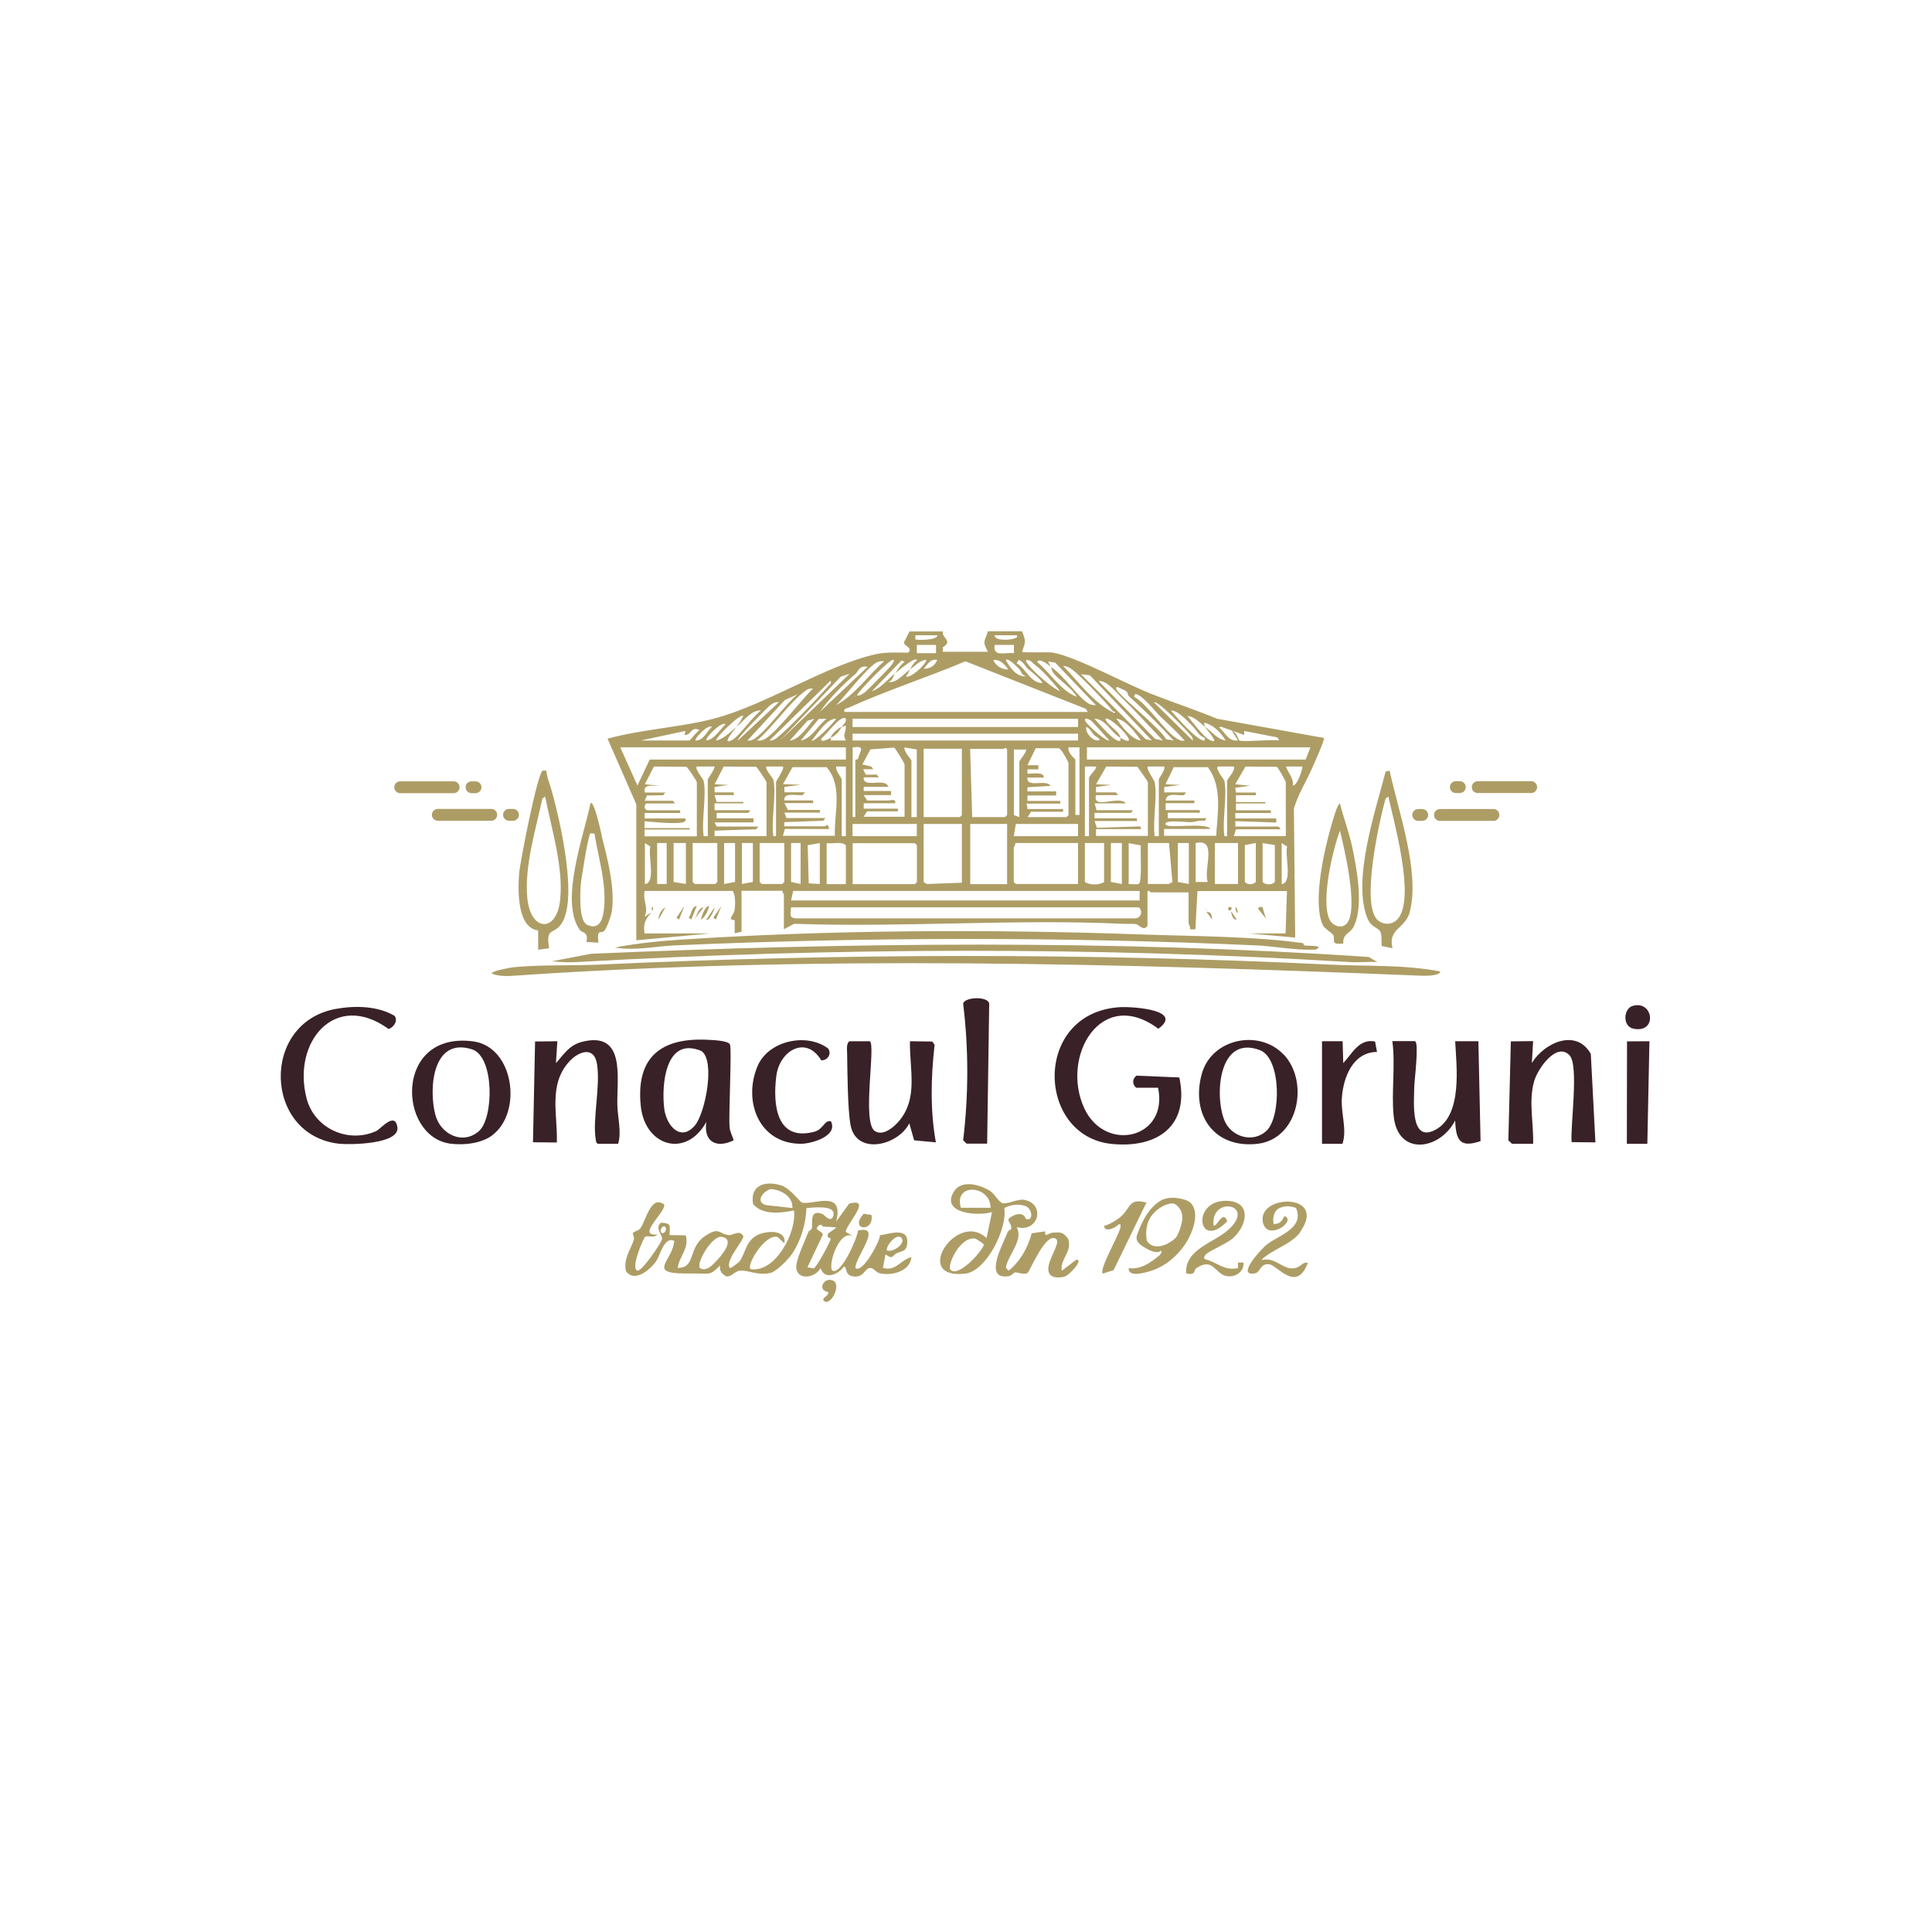 <svg xmlns="http://www.w3.org/2000/svg" xmlns:xlink="http://www.w3.org/1999/xlink" xmlns:xodm="http://www.corel.com/coreldraw/odm/2003" xml:space="preserve" width="150px" height="150px" style="shape-rendering:geometricPrecision; text-rendering:geometricPrecision; image-rendering:optimizeQuality; fill-rule:evenodd; clip-rule:evenodd" viewBox="0 0 45.181 45.181"> <defs> <style type="text/css"> .fil0 {fill:none} .fil2 {fill:#392128;fill-rule:nonzero} .fil1 {fill:#AD9D65;fill-rule:nonzero} </style> </defs> <g id="Layer_x0020_1">  <rect class="fil0" width="45.181" height="45.181"></rect> <g id="_2805300083344"> <g> <path class="fil1" d="M22.049 14.763c-0.034,0.163 0.247,0.223 0,0.373l0 0.106c0,0 1.054,0 1.054,0 -0.148,-0.265 -0.061,-0.25 0,-0.479l0.798 0c0.096,0.247 0.081,0.247 0,0.479 0.03,0.03 0.614,0 0.729,0.021 0.551,0.102 1.708,0.735 2.301,0.967 0.5,0.196 1.06,0.382 1.53,0.578l2.5 0.449c0.03,0.027 -0.256,0.663 -0.292,0.741 -0.145,0.322 -0.304,0.557 -0.41,0.91l0.03 3.018 -1.087 -0.097 0.862 0 0.033 -0.991 -2.094 0 -0.048 0.895 -0.123 0c0.012,-0.051 -0.036,-0.121 -0.036,-0.145l0 -0.719 -0.88 -0.001c0,0 -0.045,-0.042 -0.081,-0.033l0 0.817c-0.1,0.135 -0.196,-0.034 -0.28,-0.043 -0.073,-0.009 -0.22,0 -0.311,-0.006 -2.524,-0.117 -5.141,0.091 -7.671,0l-0.241 0.127 0 -0.816c0,0 -0.042,-0.049 -0.033,-0.082l-0.958 0 0 0.958 -0.16 0.033 0 -0.301c-0.196,-0.03 -0.021,-0.093 0,-0.256 0.015,-0.115 0.021,-0.346 -0.048,-0.431l-2.06 0c-0.042,0.256 0.102,0.377 0,0.609l0.159 -0.112c-0.138,0.175 -0.195,0.256 -0.159,0.497l1.533 0 -1.726 0.16 0 -3.181 -0.672 -1.533c0.802,-0.223 1.705,-0.262 2.5,-0.473 1.199,-0.316 2.618,-1.247 3.771,-1.503 0.25,-0.054 0.509,-0.036 0.762,-0.036 0.118,-0.141 -0.12,-0.138 -0.099,-0.256 0.03,-0.027 0.118,-0.241 0.133,-0.241l0.768 0 0.006 -0.003zm-0.13 0.093l-0.512 0 0 0.097c0.018,0.018 0.518,0.027 0.512,-0.097zm1.855 0l-0.512 0c-0.018,0.175 0.636,0.1 0.512,0l0 0zm-1.885 0.226l-0.449 0 0 0.193 0.449 0 0 -0.193zm1.822 0l-0.449 0c-0.054,0.298 0.256,0.166 0.449,0.193l0 -0.193 0 0zm-2.813 0.35c-0.06,-0.061 -0.819,0.729 -0.861,0.831 0.075,0.012 0.12,-0.027 0.177,-0.063 0.048,-0.033 0.564,-0.56 0.612,-0.618 0.018,-0.024 0.099,-0.123 0.075,-0.147l-0.003 -0.003zm0.033 0.319c0.069,-0.102 0.121,-0.196 0.223,-0.271l-0.069 -0.036 -0.699 0.723c0.22,-0.079 0.358,-0.268 0.542,-0.416 -0.039,0.057 -0.054,0.181 -0.159,0.193 0.18,0.051 0.355,-0.175 0.512,-0.289 -0.031,0.051 -0.043,0.111 -0.097,0.159 0.088,0.073 0.464,-0.265 0.479,-0.382 -0.138,0 -0.259,0.132 -0.382,0.223 0.048,-0.085 0.072,-0.145 0.159,-0.208 0,-0.133 -0.476,0.274 -0.512,0.304l0.003 0zm0.988 -0.319c-0.175,-0.027 -0.22,0.102 -0.319,0.208 0.156,-0.003 0.256,-0.067 0.319,-0.208zm1.663 0.226c-0.082,-0.115 -0.193,-0.244 -0.353,-0.223 0.061,0.144 0.196,0.22 0.353,0.223zm0.244 -0.021c-0.049,-0.049 -0.244,-0.259 -0.308,-0.202 0.106,0.18 0.244,0.394 0.479,0.382 -0.126,-0.042 -0.102,-0.114 -0.171,-0.181l0 0.001zm0.216 0.009c-0.066,-0.061 -0.111,-0.178 -0.219,-0.214l-0.049 0.078c0.229,0.132 0.317,0.464 0.609,0.464 -0.087,-0.136 -0.223,-0.226 -0.34,-0.332l-0.001 0.004zm0.16 -0.1c-0.06,-0.042 -0.081,-0.102 -0.19,-0.114 -0.033,0.006 -0.015,0.042 0,0.063 0.1,0.166 0.588,0.599 0.784,0.672 -0.163,-0.193 -0.395,-0.476 -0.594,-0.621zm0.371 0.045c-0.061,-0.042 -0.256,-0.214 -0.32,-0.111 0.308,0.253 0.555,0.678 0.928,0.816 -0.102,-0.199 -0.425,-0.397 -0.545,-0.557 -0.042,-0.06 -0.039,-0.087 -0.063,-0.145 0.331,0.226 0.587,0.657 0.864,0.847 0.06,0.039 0.121,0.054 0.19,0.048l-0.949 -0.991 -0.169 -0.03c0.019,0.045 0.046,0.084 0.064,0.126l0 -0.003zm-3.898 -0.126c-0.069,-0.009 -0.114,-0.003 -0.178,0.03 -0.231,0.127 -0.728,0.777 -0.939,0.991 0.427,-0.226 0.75,-0.699 1.117,-1.021zm-0.928 1.184l5.69 0 -0.042 -0.073 -2.819 -1.111c-0.889,0.376 -1.847,0.684 -2.723,1.081 -0.054,0.024 -0.127,0.018 -0.106,0.1l0 0.003zm6.28 -0.015c-0.123,-0.175 -0.792,-0.862 -0.957,-0.979 -0.058,-0.043 -0.136,-0.082 -0.208,-0.082 0.361,0.374 0.729,0.886 1.199,1.103 0.054,-0.036 -0.021,-0.03 -0.033,-0.045l-0.001 0.003zm-5.737 -1.04c-0.205,-0.042 -0.223,0.118 -0.29,0.172 -0.292,0.247 -0.617,0.578 -0.828,0.883l1.118 -1.055zm-0.416 0.16l-0.214 0.072 -1.416 1.491 1.63 -1.566 0 0.003zm5.617 0.039l-0.214 -0.027 1.516 1.521 0.144 0.03 -1.449 -1.524 0.003 0zm-6.063 0.121l-1.437 1.406c0.058,0 0.133,-0.027 0.175,-0.063 0.277,-0.217 0.958,-0.931 1.208,-1.22 0.036,-0.042 0.072,-0.042 0.051,-0.123l0.003 0zm6.795 0.394c-0.138,-0.135 -0.349,-0.406 -0.53,-0.379l1.319 1.349 0.184 0.042c-0.319,-0.334 -0.638,-0.686 -0.97,-1.012l-0.003 0zm0.13 -0.129c-0.057,-0.048 -0.136,-0.07 -0.202,-0.106 -0.042,-0.012 -0.06,0 -0.045,0.045 0.039,0.127 1.054,0.937 1.162,1.169l0.178 0.03c-0.334,-0.358 -0.678,-0.708 -1.045,-1.033 -0.027,-0.024 -0.027,-0.087 -0.051,-0.108l0.003 0.003zm-7.341 -0.076c-0.087,-0.012 -0.147,0.025 -0.21,0.076 -0.35,0.268 -0.741,0.84 -1.1,1.138 0.07,0.006 0.115,0.003 0.178,-0.03 0.271,-0.144 0.873,-0.937 1.132,-1.184zm-0.352 0.13l-0.307 0.139 -0.874 0.945c0.058,0.009 0.094,0 0.145,-0.03 0.283,-0.163 0.747,-0.831 1.036,-1.057l0 0.003zm8.452 0.497c-0.109,-0.103 -0.428,-0.518 -0.573,-0.497l-0.015 0.063c0.332,0.193 0.684,0.768 0.973,0.961 0.07,0.045 0.118,0.075 0.208,0.063 -0.187,-0.208 -0.391,-0.397 -0.593,-0.587l0 -0.003zm-7.127 -0.467l0 0.033 0.015 -0.015 -0.015 -0.015 0 -0.003zm-1.771 0.16c-0.096,-0.015 -0.15,0.03 -0.22,0.084 -0.042,0.033 -0.777,0.771 -0.738,0.81l0.958 -0.894 0 0zm9 0.141c-0.054,-0.045 -0.169,-0.153 -0.229,-0.138l0.91 0.894c0.006,-0.045 -0.015,-0.084 -0.042,-0.117 -0.109,-0.133 -0.506,-0.53 -0.639,-0.639l0 0zm-9.991 0.434c0.055,-0.081 0.121,-0.166 0.16,-0.256 -0.066,-0.063 -0.615,0.47 -0.639,0.575 0.178,-0.027 0.335,-0.202 0.479,-0.319 -0.039,0.057 -0.382,0.455 -0.096,0.304 0.153,-0.081 0.491,-0.566 0.672,-0.687 -0.229,-0.012 -0.386,0.226 -0.576,0.383zm10.693 0.012c-0.133,-0.135 -0.358,-0.395 -0.533,-0.395 0.108,0.133 0.644,0.741 0.783,0.702l0.015 -0.063c-0.133,-0.027 -0.187,-0.163 -0.268,-0.244l0.003 0zm0.268 -0.012c-0.139,-0.102 -0.241,-0.235 -0.416,-0.256 0.103,0.129 0.386,0.494 0.512,0.557 0.299,0.151 -0.075,-0.238 -0.096,-0.301 0.157,0.117 0.292,0.295 0.479,0.319 -0.108,-0.184 -0.286,-0.364 -0.494,-0.416 -0.024,0.007 0.009,0.079 0.015,0.097l0 0zm-9.141 -0.19l-0.16 0.048 -0.416 0.464c0.229,-0.021 0.425,-0.34 0.576,-0.512zm0.289 0l-0.184 0.006 -0.422 0.503c0.244,-0.033 0.407,-0.361 0.609,-0.512l-0.003 0.003zm0.223 0c-0.223,-0.009 -0.428,0.344 -0.576,0.512 0.058,0.052 0.527,-0.427 0.576,-0.512zm0.129 0.19c0.039,-0.063 0.112,-0.102 0.097,-0.193 -0.124,-0.105 -0.458,0.392 -0.576,0.464 -0.027,0.127 0.193,0 0.223,-0.015 0,0.021 0,0.042 0,0.063l0.353 0c-0.085,-0.15 0.009,-0.18 0,-0.352 -0.031,0.018 -0.061,0.024 -0.097,0.033l0 0zm5.527 -0.19l-5.274 0 0 0.193 5.274 0 0 -0.193 0 0zm0.338 0.076c-0.031,-0.049 -0.229,-0.142 -0.163,-0.012 0.036,0.069 0.458,0.466 0.56,0.445l-0.397 -0.433zm0.653 0.37c-0.223,-0.12 -0.34,-0.44 -0.608,-0.446 0.09,0.091 0.491,0.588 0.608,0.512 0,-0.021 0,-0.042 0,-0.063 0.563,0.307 -0.238,-0.536 -0.352,-0.446 0.036,0.145 0.349,0.304 0.352,0.446l0 -0.003zm0.479 0.063c-0.126,-0.183 -0.355,-0.488 -0.575,-0.512 0.126,0.184 0.355,0.488 0.575,0.512zm-9.714 -0.382c-0.102,-0.07 -0.497,0.34 -0.445,0.382 0.183,-0.027 0.319,-0.256 0.445,-0.382zm-0.319 0.063c-0.102,-0.069 -0.419,0.289 -0.383,0.319 0.181,0.009 0.266,-0.211 0.383,-0.319zm8.928 0.181c-0.055,-0.061 -0.088,-0.148 -0.172,-0.181 -0.03,0.139 0.139,0.322 0.271,0.319l0.048 -0.015c-0.033,-0.057 -0.111,-0.081 -0.147,-0.123l0 0zm3.409 0.138c0.076,0.042 0.78,-0.033 0.928,0l-0.039 -0.072 -0.777 -0.151 0 0.094c0,0 -0.542,-0.193 -0.542,-0.193l-0.049 0.015c0.148,0.114 0.217,0.343 0.446,0.304l-0.144 -0.223c0.105,0.021 0.162,0.217 0.174,0.223l0.003 0.003zm-14 0l1.136 0c0.018,0 0.184,-0.223 0.241,-0.241 -0.211,-0.105 -0.187,0.124 -0.352,0.112l0.018 -0.094 -1.043 0.223 0 0zm10.226 -0.159l-5.274 0 0 0.159 5.274 0 0 -0.159zm-5.43 0.319l-5.275 0 0.401 0.894 0.286 -0.608 4.588 0 0 -0.286 0 0zm0.159 0l0 1.629 0.063 0 0 -1.343c0,0 0.055,0.006 0.064,-0.024 0.054,-0.199 0.174,-0.298 -0.127,-0.262l0 0zm1.214 1.632l0 -1.232c0,-0.027 -0.22,-0.385 -0.244,-0.394l-0.554 0.042 -0.19 0.352 0.208 0.049 0.048 0.063 -0.238 0c0,0 0.063,0.127 0.063,0.127l0.256 -0.001c0,0 0.049,0.064 0.049,0.064l-0.353 0c-0.027,0.271 0.515,-0.006 0.576,0.223l-0.576 0 0 0.096 0.639 0 0 0.096 -0.639 0 0.082 0.127 0.479 0c0.069,0 0.198,-0.054 0.174,0.063l-0.735 0 0 0.127 0.798 0 0 0.063 -0.719 0 -0.082 0.126 0.958 0 0 0.009zm0.286 0l0 -1.581 -0.286 -0.048c-0.033,0.078 0.16,0.286 0.16,0.304l0 1.325 0.126 0zm1.247 -1.599l0.048 1.599 0.768 0 0.049 -0.048 0 -1.533c-0.043,-0.072 -0.067,-0.015 -0.082,-0.015l-0.783 0 0 -0.003zm1.151 1.599l0 -1.295c0,-0.03 0.165,-0.211 0.159,-0.286l-0.286 0c0,0 0,1.533 0,1.533l0.127 0.048 0 0zm0.192 0l0.91 0 0.048 -0.048 0 -1.214c0,-0.024 -0.159,-0.328 -0.226,-0.349l-0.542 0c0,0 -0.193,0.398 -0.193,0.398l0.256 0c0,0 0,0.096 0,0.096l-0.256 0c0,0 0,0.096 0,0.096 0.031,0.027 0.395,-0.066 0.383,0.097l-0.383 0c-0.021,0.256 0.431,0.024 0.543,0.193l-0.543 0.033 0 0.096 0.672 0 0 0.096 -0.672 0 0 0.127 0.769 0 0 0.063 -0.799 0c0.033,0.03 0.024,0.127 0.033,0.127l0.832 0 0 0.063 -0.75 0 -0.081 0.126 -0.001 0zm1.214 -1.632l-0.256 0c-0.033,0.132 0.16,0.271 0.16,0.286l0 1.295 0.096 0 0 -1.581zm5.401 0l-5.226 0 0 0.286 5.114 0 0.112 -0.286 0 0zm-8.151 0.033l-0.894 0 0 1.599 0.846 0 0.048 -0.048 0 -1.551 0 0zm-6.198 2.045l0 -1.262c0,-0.021 -0.205,-0.346 -0.247,-0.361l-0.756 -0.006 -0.214 0.415 0.352 0.033c-0.144,0.013 -0.401,-0.057 -0.352,0.16l0.479 0 -0.048 0.063 -0.38 0.006 -0.054 0.124 0.656 0c0,0 0.052,0.045 0.049,0.063l-0.657 0c-0.054,0 -0.084,0.16 0.033,0.16l0.75 0 0 0.063 -0.831 0 0 0.127 0.958 0c0.009,0.084 -0.046,0.09 -0.112,0.099 -0.217,0.03 -0.62,-0.015 -0.849,-0.033l0 0.159c0,0 1.054,0 1.054,0l0 0.034 -1.054 0 0 0.159 1.214 0 0.009 -0.003zm0.159 -1.295c0.073,0.334 -0.054,0.931 0,1.295l0.097 0 0 -1.325c0,-0.018 0.162,-0.238 0.159,-0.304l-0.415 0c-0.058,0.051 0.15,0.289 0.159,0.334zm1.47 1.295l0 -1.262c0,-0.021 -0.217,-0.352 -0.244,-0.361l-0.756 -0.006 -0.214 0.415 0.319 0.015 -0.319 0.049 0 0.126 0.449 0 0 0.063 -0.449 0 0.048 0.16 0.624 0 0 0.033 -0.672 0 0 0.16 0.832 0c0,0.018 -0.043,0.063 -0.049,0.063l-0.735 0 0 0.127 0.862 -0.001 0 0.097 -0.91 0 0.048 0.096 0.976 0 -0.048 0.064 -0.976 0.033 0 0.126 1.214 0 0 0.003zm0.16 -1.325c0.078,0.325 -0.057,0.964 0,1.325l0.063 0 0 -1.262c0,-0.036 0.211,-0.322 0.16,-0.367l-0.383 0c-0.051,0.045 0.154,0.28 0.16,0.304zm1.44 1.325c-0.025,-0.539 0.195,-1.156 -0.193,-1.614l-0.798 0c0,0 -0.223,0.397 -0.223,0.397l0.415 0.015 -0.382 0.049 0 0.126 0.479 0 -0.048 0.063c-0.13,0.024 -0.464,-0.075 -0.431,0.127l0.672 0 0 0.063 -0.672 0 0.081 0.16 0.75 0 0 0.063 -0.831 0 0.048 0.127 0.91 0 -0.049 0.063 -0.912 0.033 0 0.096 0.943 0c0.048,0 0.063,-0.099 0.111,0.064l-1.039 -0.001 -0.048 0.16 1.213 0 0.004 0.009zm0.256 -1.629l-0.223 0c-0.033,0.087 0.126,0.262 0.126,0.304l0 1.325 0.097 0 0 -1.629zm5.59 0l0 1.629 0.096 0 0 -1.358c0,-0.057 0.205,-0.235 0.16,-0.271l-0.256 0zm1.473 1.629l0 -1.262c0,-0.021 -0.211,-0.313 -0.244,-0.361l-0.729 -0.006 -0.241 0.415 0.352 0.015 -0.352 0.049 0 0.126 0.464 0c0,0 0.051,0.045 0.048,0.063l-0.512 0c-0.087,0.356 0.53,-0.006 0.702,0.193l-0.735 0 0.048 0.16 0.846 0c0,0.018 -0.042,0.063 -0.048,0.063l-0.846 0 0 0.127 0.991 -0.001 0 0.064 -0.991 0 0.054 0.159 1.018 -0.033 0.015 0.064 -1.054 0 0 0.159 1.214 0 0 0.006zm0.159 -1.262c0.067,0.344 -0.051,0.895 0,1.262l0.097 0 0 -1.325c0,-0.039 0.159,-0.217 0.126,-0.304l-0.382 0c-0.051,0.045 0.15,0.316 0.159,0.367l0 0zm1.437 1.262c0.033,-0.536 0.151,-1.156 -0.193,-1.614l-0.798 0c0,0 -0.193,0.4 -0.193,0.4l0.353 0.015 -0.383 0.049 0 0.126 0.512 0 -0.048 0.063c-0.138,0.024 -0.406,-0.081 -0.431,0.127l0.672 0 0 0.063 -0.672 0 0 0.16 0.799 0 0 0.063 -0.75 0 0 0.127 0.909 0 -0.048 0.063c-0.111,-0.024 -0.22,0.027 -0.322,0.03 -0.109,0.006 -0.615,-0.066 -0.591,0.048 0.027,0.121 0.937,-0.057 1.055,0.111l-1.088 0 0 0.16 1.214 0 0.003 0.009zm0.193 -1.295c0.072,0.334 -0.054,0.931 0,1.295l0.063 0 0 -1.295c0,-0.039 0.199,-0.235 0.16,-0.334l-0.368 0c-0.087,0.033 0.136,0.301 0.145,0.334l0 0zm1.437 1.295l0 -1.262c0,-0.021 -0.181,-0.349 -0.214,-0.361l-0.729 -0.006 -0.241 0.415 0.352 0.033 -0.352 0.049 0.018 0.111 0.464 0 0 0.063 -0.464 0 0 0.16 0.687 0 0 0.033 -0.687 0 0 0.16 0.816 0 0 0.063 -0.831 0 0 0.127 0.958 0 0 0.096c0,0 -0.958,-0.033 -0.958,-0.033l0 0.126c0,0 1.006,0 1.006,0 0.006,0 0.051,0.046 0.048,0.064l-1.039 0 -0.048 0.159 1.214 0 0 0.003zm0.385 -1.629l-0.382 0c0.048,0.153 0.189,0.271 0.159,0.445 0.115,0.007 0.244,-0.43 0.223,-0.445zm-9.015 1.343l-1.503 0 0 0.286 1.503 0 0 -0.286zm1.054 0l-0.894 0 0 1.359 0.075 0.045 0.819 -0.03 0 -1.374 0 0zm1.058 0l-0.862 0 0 1.407 0.862 0 0 -1.407 0 0zm1.659 0l-1.455 0 -0.048 0.286 1.503 0 0 -0.286zm-10.129 1.407c0.262,-0.036 0.069,-0.654 0.126,-0.88l-0.126 -0.081 0 0.958 0 0.003zm0.509 -0.961l-0.223 0 0 0.958 0.223 0 0 -0.958zm0.449 0l-0.287 0 0 0.91 0.287 0.048 0 -0.958zm0.735 0l-0.576 0 0 0.91 0.048 0.048 0.479 0 0.049 -0.048 0 -0.91zm0.415 0l-0.256 0 0 0.958 0.256 -0.048 0 -0.91 0 0zm0.416 0l-0.256 0 0 0.958 0.256 -0.048 0 -0.91zm0.735 0l-0.576 0 0 0.91 0.049 0.048 0.479 0 0.048 -0.048 0 -0.91 0 0zm0.382 0l-0.223 0 0 0.91 0.223 0.048 0 -0.958zm0.449 0l-0.283 0.051 0.024 0.892 0.259 0.015 0 -0.958zm0.609 0.961l0 -0.91c-0.112,-0.096 -0.305,-0.027 -0.449,-0.048l0 0.958 0.449 0zm0.159 0l1.455 0 0.048 -0.048 0 -0.862 -0.048 -0.048 -1.455 0 0 0.958zm5.271 -0.961l-1.47 0c0.015,0.039 -0.033,0.093 -0.033,0.111l0 0.799 0.048 0.048 1.455 0 0 -0.958zm0.609 0l-0.449 0 0 0.91c0.102,0.078 0.349,0.078 0.449,0l0 -0.91zm0.415 0l-0.256 0 0 0.91 0.256 0.048 0 -0.958 0 0zm0.16 0.961c0.069,-0.009 0.175,0.018 0.235,-0.006 0.084,-0.034 0.036,-0.778 0.048,-0.901l-0.283 -0.051 0 0.958 0 0zm0.943 -0.961l-0.494 0 0 0.958 0.494 0c0,0 0.048,-0.043 0.081,-0.033l-0.081 -0.928 0 0.003zm0.464 0l-0.257 0 0 0.91 0.257 0.048 0 -0.958zm0.159 0l0 0.91 0.283 0c-0.108,-0.302 0.241,-1.031 -0.283,-0.91zm0.991 0l-0.542 0 0 0.958 0.542 0 0 -0.958zm0.416 0l-0.256 0.048 0 0.861c0.06,0.073 0.195,0.073 0.256,0l0 -0.909 0 0zm0.159 0l0 0.91c0.067,0.075 0.223,0.075 0.287,0l0 -0.862 -0.287 -0.048 0 0zm0.446 0.961c0.262,-0.036 0.069,-0.654 0.127,-0.88l-0.127 -0.081 0 0.958 0 0.003zm-3.322 0.159l-8.102 0 -0.049 0.223 8.151 0 0 -0.223zm-8.151 0.383c-0.009,0.147 -0.066,0.259 0.142,0.259l7.897 0c0.142,0 0.199,-0.163 0.094,-0.259l-8.136 0 0.003 0z"></path> <path class="fil1" d="M19.684 16.998c-0.081,0.129 -0.111,0.181 -0.256,0.256 0,-0.078 0.181,-0.235 0.256,-0.256z"></path> <path class="fil1" d="M18.329 27.751c0.153,0.06 0.391,0.361 0.418,0.37 0.25,0.076 1.003,-0.328 0.808,0.446l0.301 -0.418c0.566,-0.157 -0.075,0.487 -0.078,0.659l0.192 0.112c-0.358,-0.22 -0.635,0.75 -0.494,0.798 0.208,0.075 0.573,-0.768 0.588,-0.94 0.59,-0.142 -0.058,0.608 -0.061,0.874 0.166,0.144 0.582,-0.636 0.576,-0.766 0.171,-0.015 0.641,-0.201 0.638,0.148 0,0.25 -0.132,0.214 -0.259,0.28 -0.114,0.064 -0.06,0.145 -0.25,0.021l-0.06 0.314c0.304,0.093 0.41,-0.19 0.666,-0.25 -0.028,0.328 -0.455,0.445 -0.744,0.376 -0.094,-0.021 -0.136,-0.129 -0.229,-0.123 -0.127,0.012 -0.142,0.253 -0.416,0.192 -0.181,-0.039 -0.111,-0.24 -0.193,-0.222 -0.135,0.192 -0.455,0.316 -0.542,0.033 -0.114,0.217 -0.506,0.298 -0.566,0.024 -0.039,-0.172 0.202,-0.66 0.277,-0.859 0.021,-0.054 0.072,-0.057 0.081,-0.084 0.039,-0.115 -0.078,-0.473 0.256,-0.343 0.033,0.012 0.205,0.235 0.253,0.024 0.057,-0.247 -0.488,-0.175 -0.632,-0.166 -0.015,0.37 -0.124,0.744 -0.326,1.057 -0.078,0.124 -0.37,0.422 -0.509,0.458 -0.295,0.075 -0.524,-0.069 -0.719,-0.051 -0.127,0.012 -0.184,0.144 -0.32,0.135 -0.102,-0.057 -0.171,-0.135 -0.144,-0.259 -0.229,0.232 -0.226,0.193 -0.557,0.19 -0.097,0 -0.196,0 -0.293,0 -0.858,-0.009 -0.253,-0.304 -0.223,-0.765 -0.247,-0.103 -0.316,0.334 -0.439,0.5 -0.139,0.187 -0.494,0.485 -0.69,0.211 -0.066,-0.286 0.105,-0.491 0.184,-0.735 0.018,-0.055 -0.031,-0.121 -0.021,-0.151 0.015,-0.048 0.123,-0.051 0.171,-0.114 0.142,-0.196 0.244,-0.79 0.561,-0.558 0.039,0.175 -0.666,0.747 -0.163,0.699 -0.063,0.094 -0.229,0.018 -0.283,0.054 -0.036,0.024 -0.353,0.741 -0.181,0.793 0.102,0.021 0.551,-0.633 0.575,-0.738 0.018,-0.088 -0.177,-0.25 -0.027,-0.383 0.25,0.009 0.211,0.066 0.202,0.289l0.38 0.006c0.087,0.317 -0.16,0.497 -0.187,0.762 0.428,0 0.235,-0.464 0.623,-0.735 0.359,-0.25 0.338,-0.048 0.579,-0.033 0.084,0.006 0.25,-0.132 0.328,0.021 0.042,0.082 -0.425,0.555 -0.316,0.747 0.033,0.018 0.216,-0.138 0.226,-0.147 0.156,-0.211 0.144,-0.497 0.448,-0.633 0.202,-0.09 0.66,-0.12 0.606,0.205l-0.16 -0.148c-0.283,-0.084 -0.723,0.633 -0.636,0.75 0.582,0.1 1.091,-0.867 1.019,-1.37 -0.311,0.06 -0.726,0.114 -0.955,-0.148 -0.085,-0.473 0.334,-0.569 0.72,-0.415l-0.003 0.006zm0.202 0.497c0.015,-0.274 -0.278,-0.434 -0.519,-0.44 -0.174,0.069 -0.253,0.205 -0.219,0.286 0.024,0.061 0.105,0.085 0.135,0.091 0.202,0.021 0.404,0.042 0.603,0.066l0 -0.003zm0.713 0.44c0,0 -0.042,-0.112 -0.135,0.012 -0.054,0.072 0.166,0.105 0.126,0.189l-0.352 0.747 0.148 0.025c0.078,-0.043 0.391,-0.63 0.397,-0.693 0,-0.012 -0.111,-0.018 -0.06,-0.124l0.187 -0.132c0,-0.018 -0.265,-0.024 -0.31,-0.027l-0.001 0.003zm-3.683 0.009c-0.055,-0.066 -0.148,0.063 -0.097,0.126 0.051,0.064 0.148,-0.063 0.097,-0.126zm1.168 0.816c0.118,-0.117 0.488,-0.533 0.151,-0.587 -0.217,-0.045 -0.596,0.587 -0.515,0.726 0.144,0.09 0.268,-0.043 0.364,-0.136l0 -0.003zm4.359 -0.557c-0.1,-0.139 -0.365,0.156 -0.35,0.286 0.136,0.057 0.443,-0.154 0.35,-0.286z"></path> <path class="fil1" d="M33.681 22.721c-0.009,0.108 -0.386,0.099 -0.464,0.096 -7.018,-0.286 -14.189,-0.482 -21.186,0 -0.157,0.012 -0.386,0.018 -0.531,-0.051 -0.018,-0.057 0.422,-0.135 0.494,-0.145 0.642,-0.066 1.368,-0.033 2.015,-0.063 5.669,-0.265 11.434,-0.274 17.097,0 0.858,0.042 1.729,-0.003 2.575,0.16l0 0.003z"></path> <path class="fil2" d="M26.57 25.438c-0.094,-0.079 -0.094,-0.208 0.006,-0.283l1.003 0.042c0.244,1.135 -0.512,1.662 -1.585,1.554 -1.774,-0.184 -1.846,-3.099 0.223,-3.199 0.28,-0.012 1.476,0.066 0.871,0.506 -1.332,-0.997 -2.292,0.642 -1.732,1.859 0.488,1.054 1.976,0.71 1.726,-0.479l-0.512 0z"></path> <path class="fil2" d="M16.518 26.236c-0.466,0.855 -1.433,0.578 -1.533,-0.368 -0.12,-1.162 0.491,-1.611 1.582,-1.551 0.117,0.006 0.455,0.018 0.503,0.106 0.048,0.087 -0.033,1.647 -0.009,1.927 0.012,0.136 0.063,0.196 0.096,0.317 -0.401,0.195 -0.708,0.039 -0.639,-0.431zm-0.268 0.084c0.244,-0.286 0.482,-1.518 0.154,-1.741 -0.843,-0.355 -0.94,0.786 -0.87,1.35 0.048,0.391 0.382,0.783 0.716,0.391l0 0z"></path> <path class="fil1" d="M32.009 22.38l0.202 0.118c-0.217,-0.012 -0.44,0.015 -0.656,0 -5.967,-0.361 -12.055,-0.34 -18.055,0 -0.195,0.012 -0.4,0.003 -0.593,-0.018l0.913 -0.175c6.054,-0.262 12.15,-0.334 18.192,0.075l-0.003 0z"></path> <path class="fil2" d="M35.359 26.748l-0.085 -0.081 0.058 -2.314 0.521 -0.006 -0.03 0.512c0.292,-0.478 1.039,-0.816 1.379,-0.213l0.108 2.069 -0.557 -0.006c-0.033,-0.371 0.175,-1.795 -0.048,-2.03 -0.31,-0.326 -0.753,0.334 -0.828,0.605 -0.136,0.476 -0.009,0.979 -0.024,1.464l-0.494 0z"></path> <path class="fil2" d="M13.979 26.748c-0.045,-0.027 -0.042,-0.066 -0.048,-0.111 -0.078,-0.452 0.115,-1.241 0.03,-1.757 -0.069,-0.427 -0.436,-0.292 -0.653,-0.051 -0.488,0.545 -0.265,1.232 -0.286,1.889l-0.558 -0.006 0.049 -2.356 0.521 -0.006 -0.033 0.512c0.189,-0.21 0.307,-0.418 0.605,-0.497 1.036,-0.265 0.816,0.844 0.831,1.473 0.006,0.28 0.103,0.654 0.018,0.91l-0.479 0 0.003 0z"></path> <path class="fil2" d="M20.338 24.35c0.153,0.058 -0.19,1.895 0.12,2.1 0.184,0.12 0.416,-0.069 0.536,-0.199 0.497,-0.545 0.271,-1.241 0.286,-1.901l0.522 0.007 0.054 0.075c-0.085,0.759 -0.106,1.53 0.03,2.283l-0.509 -0.048 -0.112 -0.398c-0.262,0.524 -1.247,0.762 -1.376,0.033 -0.066,-0.367 -0.072,-1.238 -0.078,-1.647 0,-0.097 -0.027,-0.232 0.048,-0.304l0.479 -0.001z"></path> <path class="fil2" d="M33.091 24.35c0.099,0.036 -0.015,0.919 -0.018,1.07 -0.003,0.346 -0.1,1.313 0.491,1.003 0.644,-0.338 0.497,-1.488 0.466,-2.073l0.543 0 0.051 2.335c-0.488,0.168 -0.575,-0.024 -0.594,-0.482 -0.352,0.69 -1.346,0.852 -1.439,-0.112 -0.055,-0.551 0.045,-1.18 -0.03,-1.744l0.527 0 0.003 0.003z"></path> <path class="fil1" d="M23.187 27.877c0.066,0.049 0.181,0.244 0.265,0.262 0.106,0.025 0.349,-0.105 0.494,-0.081 0.512,0.091 0.349,0.777 -0.172,0.639 0.169,0.301 -0.192,0.632 -0.253,0.943l0.064 0.078c0.274,-0.22 0.452,-0.539 0.542,-0.877l0.316 -0.045c-0.015,0.166 0.057,0.039 0.181,0.03 0.193,-0.012 0.238,-0.012 0.358,0.148 0.094,0.307 -0.193,0.461 -0.153,0.744l0.337 -0.256c0.187,-0.03 -0.142,0.355 -0.277,0.394 -0.094,0.027 -0.259,0.034 -0.328,-0.045 -0.205,-0.232 0.352,-0.807 0.09,-0.858 -0.241,-0.045 -0.572,0.792 -0.627,0.819 -0.093,0.045 -0.223,-0.027 -0.292,-0.015 -0.036,0.006 -0.063,0.078 -0.162,0.09 -0.588,0.076 -0.094,-0.792 -0.007,-1.03 0.019,-0.051 0.082,-0.06 0.085,-0.081 0.015,-0.096 -0.063,-0.154 -0.066,-0.214 0,-0.057 0.343,-0.25 0.406,-0.018 0.045,0.015 0.075,0.009 0.097,-0.006 0.054,-0.042 0.036,-0.172 -0.031,-0.244 -0.018,-0.021 -0.057,-0.054 -0.153,-0.072 -0.172,-0.033 -0.325,0.024 -0.416,0.066 0.081,0.473 -0.415,1.476 -0.909,1.536 -1.271,0.151 -0.199,-1.488 0.494,-0.831l0.129 -0.609c-0.319,0.103 -1.226,0.037 -0.885,-0.488 0.186,-0.286 0.641,-0.144 0.876,0.019l-0.003 0.002zm-0.021 0.371c0,-0.536 -0.87,-0.599 -0.696,-0.003l0.696 0 0 0.003zm-0.361 0.717c-0.359,-0.057 -0.684,0.657 -0.567,0.741 0.214,0.153 0.762,-0.485 0.771,-0.606 -0.027,-0.027 -0.189,-0.135 -0.201,-0.135l-0.003 0z"></path> <path class="fil1" d="M30.476 22.058c0,0 0.012,0.048 0.033,0.051 0.097,0.019 0.223,-0.006 0.329,0.034 -0.024,0.078 -0.112,0.063 -0.175,0.066 -0.404,0.009 -0.874,-0.081 -1.277,-0.1 -4.494,-0.204 -9.124,-0.198 -13.618,0 -0.451,0.022 -0.924,0.13 -1.388,0.049 0.473,-0.091 0.973,-0.145 1.455,-0.178 3.539,-0.238 7.322,-0.253 10.87,-0.127 1.148,0.04 2.672,0.043 3.777,0.205l-0.006 0z"></path> <path class="fil2" d="M9.223 23.751c0.094,0.111 -0.012,0.274 -0.135,0.313 -1.244,-0.906 -2.268,0.298 -1.916,1.63 0.184,0.696 0.967,1.051 1.621,0.759 0.114,-0.051 0.439,-0.467 0.5,-0.097 0.066,0.407 -1.115,0.416 -1.353,0.392 -1.78,-0.19 -1.855,-2.834 -0.087,-3.154 0.446,-0.081 0.976,-0.072 1.37,0.16l0 -0.003z"></path> <path class="fil2" d="M11.522 26.543c-0.259,0.199 -0.678,0.244 -0.994,0.202 -1.232,-0.172 -1.308,-2.633 0.536,-2.392 0.957,0.127 1.159,1.654 0.454,2.19l0.004 0zm-0.32 -0.093c0.347,-0.307 0.362,-1.741 -0.162,-1.91 -0.928,-0.298 -1.019,0.925 -0.859,1.53 0.121,0.461 0.645,0.714 1.021,0.38z"></path> <path class="fil2" d="M30.018 24.658c0.6,0.626 0.362,1.972 -0.605,2.09 -1.018,0.12 -1.569,-0.678 -1.31,-1.63 0.226,-0.831 1.34,-1.06 1.912,-0.46l0.003 0zm-0.406 1.792c0.352,-0.319 0.355,-1.702 -0.148,-1.892 -0.961,-0.364 -1.066,1.039 -0.834,1.633 0.156,0.397 0.665,0.548 0.982,0.259l0 0z"></path> <path class="fil2" d="M22.609 26.748l-0.085 -0.081c0.127,-1.061 0.13,-2.133 0,-3.196 0.031,-0.16 0.585,-0.178 0.609,0l-0.048 3.274 -0.479 0 0.003 0.003z"></path> <path class="fil2" d="M19.205 24.796c-0.352,-0.59 -0.976,-0.235 -1.051,0.371 -0.081,0.65 -0.009,1.533 0.886,1.301 0.219,-0.057 0.235,-0.28 0.391,-0.247 0.175,0.346 -0.449,0.524 -0.69,0.527 -0.994,0.009 -1.376,-1.003 -1.021,-1.825 0.256,-0.591 1.154,-0.78 1.648,-0.401 0.087,0.124 -0.015,0.283 -0.163,0.274z"></path> <path class="fil1" d="M12.588 21.76c-0.5,-0.06 -0.476,-0.94 -0.449,-1.328 0.021,-0.268 0.425,-2.326 0.548,-2.407 0.018,-0.012 0.064,0 0.091,-0.003 0.012,0.163 0.081,0.313 0.123,0.467 0.187,0.663 0.657,2.645 0.187,3.166 -0.172,0.192 -0.323,0.051 -0.247,0.521l-0.256 0.033 0 -0.449 0.003 0zm0.159 -3.133l-0.063 0.049c-0.156,0.723 -0.425,1.59 -0.352,2.331 0.078,0.786 0.69,0.81 0.768,0.033 0.078,-0.777 -0.205,-1.657 -0.352,-2.416l-0.001 0.003z"></path> <path class="fil1" d="M32.497 18.022c0.199,0.934 0.714,2.356 0.473,3.298 -0.102,0.407 -0.518,0.386 -0.406,0.856l-0.25 -0.052c-0.015,-0.093 0.012,-0.277 -0.045,-0.355 -0.058,-0.078 -0.211,-0.093 -0.293,-0.298 -0.358,-0.898 0.193,-2.515 0.428,-3.428l0.093 -0.021 0 0zm-0.03 0.605l-0.063 0.046c-0.145,0.503 -0.603,2.545 -0.166,2.861 0.154,0.111 0.356,0.084 0.467,-0.066 0.386,-0.515 -0.105,-2.226 -0.238,-2.844l0 0.003z"></path> <path class="fil2" d="M31.398 24.35l0.015 0.512c0.208,-0.223 0.373,-0.581 0.744,-0.506l0.045 0.244c-0.566,0.006 -0.789,0.597 -0.822,1.079 -0.024,0.367 0.126,0.731 0.015,1.069l-0.479 0 0 -2.398 0.479 0 0.003 0z"></path> <polygon class="fil2" points="38.045,26.748 38.049,24.353 38.573,24.35 38.524,26.748 "></polygon> <path class="fil1" d="M14.07 19.546c0.129,0.506 0.313,1.193 0.241,1.747 -0.015,0.109 -0.112,0.407 -0.184,0.479 -0.072,0.072 -0.172,-0.075 -0.133,0.274l-0.28 -0.018c0.055,-0.244 -0.108,-0.214 -0.153,-0.277 -0.482,-0.672 0.093,-2.205 0.247,-2.964 0.084,-0.096 0.253,0.711 0.265,0.756l-0.003 0.003zm-0.172 -0.054c-0.027,0.003 -0.081,-0.009 -0.093,0 -0.049,0.039 -0.22,1.093 -0.226,1.229 -0.012,0.205 -0.042,0.81 0.15,0.906 0.305,0.139 0.374,-0.156 0.398,-0.394 0.057,-0.581 -0.136,-1.178 -0.226,-1.744l-0.003 0.003z"></path> <path class="fil1" d="M31.624 21.718c-0.066,0.111 -0.226,0.123 -0.211,0.349 -0.325,0.027 -0.175,-0.081 -0.235,-0.202 -0.021,-0.039 -0.208,-0.156 -0.241,-0.226 -0.25,-0.536 0.033,-1.774 0.199,-2.343 0.021,-0.075 0.141,-0.503 0.199,-0.506 0.084,0.331 0.21,0.663 0.283,0.997 0.111,0.53 0.295,1.467 0.009,1.934l-0.003 -0.003zm-0.124 -0.127c0.274,-0.328 -0.06,-1.741 -0.165,-2.165 -0.172,0.452 -0.446,1.638 -0.247,2.069 0.075,0.163 0.295,0.238 0.412,0.096z"></path> <path class="fil1" d="M27.85 28.136c0,0 0,0 0.003,0.003 0.22,0.244 0.018,0.726 -0.133,0.952 -0.187,0.283 -0.473,0.524 -0.798,0.627 -0.151,0.048 -0.542,0.162 -0.527,-0.063 0.159,0.027 0.316,-0.025 0.455,-0.106 0.069,-0.042 0.135,-0.087 0.195,-0.138 0.067,-0.055 0.124,-0.079 0.115,-0.172 -0.036,0.042 -0.096,0.048 -0.151,0.039 -0.078,-0.012 -0.147,-0.051 -0.217,-0.09 -0.078,-0.045 -0.177,-0.103 -0.207,-0.193 -0.021,-0.069 0.015,-0.142 0.039,-0.205 0.036,-0.096 0.081,-0.19 0.129,-0.28 0.091,-0.166 0.217,-0.325 0.377,-0.425 0.156,-0.096 0.343,-0.087 0.518,-0.045 0.072,0.018 0.148,0.042 0.199,0.096l0.003 0zm-0.317 0.064c-0.015,-0.015 -0.033,-0.027 -0.051,-0.039 -0.093,-0.064 -0.397,0.051 -0.557,0.277 -0.166,0.235 -0.117,0.509 -0.105,0.578 0.03,0.048 0.063,0.075 0.093,0.093 0.142,0.085 0.361,0.027 0.557,-0.138 0.088,-0.075 0.151,-0.301 0.172,-0.41 0.024,-0.141 -0.009,-0.268 -0.109,-0.361z"></path> <path class="fil1" d="M28.193 29.344c-0.021,0.021 -0.057,0.082 -0.009,0.103 0.292,0.078 0.44,0.277 0.768,0.208l0 -0.13c0,0 0.127,0 0.127,0 0.018,0.22 -0.193,0.355 -0.398,0.316 -0.277,-0.051 -0.304,-0.452 -0.711,-0.18 -0.051,0.033 0,0.177 -0.232,0.117 -0.03,-0.575 0.666,-0.717 0.997,-1.027 0.651,-0.603 -0.433,-0.786 -0.355,-0.094 0.072,0.058 0.217,-0.385 0.319,-0.096 -0.684,0.708 -0.855,-0.494 -0.018,-0.479 0.587,0.009 0.497,0.557 0.163,0.865 -0.154,0.141 -0.54,0.286 -0.648,0.391l-0.003 0.006z"></path> <path class="fil1" d="M30.41 28.811c-0.208,0.292 -0.663,0.404 -0.913,0.654 0.109,-0.021 0.19,-0.009 0.241,0.006 0.115,0.036 0.217,0.114 0.329,0.159 0.09,0.04 0.198,0.046 0.289,0 0.09,-0.045 0.12,-0.117 0.229,-0.099 -0.271,0.723 -0.714,0.045 -0.913,0.033 -0.208,-0.015 -0.196,0.193 -0.325,0.214 -0.458,0.081 0.159,-0.581 0.283,-0.678 0.28,-0.213 0.885,-0.385 0.677,-0.852 -0.063,-0.024 -0.195,-0.063 -0.334,-0.018 -0.024,0.009 -0.06,0.021 -0.093,0.045 -0.1,0.078 -0.121,0.241 -0.094,0.356 0.048,-0.01 0.1,-0.013 0.139,-0.04 0.051,-0.033 0.078,-0.09 0.108,-0.144 0,0 0.003,-0.006 0.006,-0.006 0.003,0 0.006,0 0.009,0 0.027,0.015 0.055,0.033 0.061,0.063 0.006,0.024 0,0.051 -0.012,0.072 -0.076,0.142 -0.353,0.28 -0.491,0.148 -0.052,-0.051 -0.085,-0.13 -0.079,-0.238 0.034,-0.563 1.497,-0.551 0.88,0.319l0.003 0.006z"></path> <path class="fil1" d="M26.811 28.121l-0.769 1.582 -0.253 0.081c-0.093,-0.108 0.407,-0.94 0.416,-1.102 0,-0.052 0.006,-0.055 -0.048,-0.049 -0.06,0.076 -0.325,0.205 -0.337,0.034 0.12,-0.024 0.31,-0.142 0.4,-0.223 0.229,-0.208 0.178,-0.434 0.591,-0.32l0 -0.003z"></path> <path class="fil2" d="M38.178 23.525c0.488,-0.148 0.59,0.642 0.027,0.533 -0.271,-0.051 -0.238,-0.47 -0.027,-0.533z"></path> <path class="fil1" d="M19.485 29.95c0.199,0.099 -0.063,0.608 -0.217,0.473 -0.075,-0.067 0.139,-0.127 0.097,-0.208 -0.271,-0.048 -0.087,-0.368 0.12,-0.265l0 0z"></path> <path class="fil1" d="M20.38 28.414c0.069,0.418 -0.536,0.358 -0.181,-0.03l0.181 0.03z"></path> <path class="fil1" d="M16.166 21.504l-0.06 -0.045c0.078,-0.097 0.054,-0.247 0.19,-0.274l-0.13 0.319 0 0z"></path> <polygon class="fil1" points="15.88,21.504 15.82,21.462 16.006,21.185 "></polygon> <path class="fil1" d="M16.711 21.218c0.006,0.048 -0.135,0.343 -0.193,0.286l0.193 -0.286z"></path> <path class="fil1" d="M15.401 21.504c0,-0.108 0.063,-0.235 0.16,-0.286l-0.16 0.286z"></path> <path class="fil1" d="M28.919 21.504c-0.09,0.018 -0.127,-0.129 -0.127,-0.193l0.127 0.193z"></path> <path class="fil1" d="M16.582 21.185c-0.006,0.075 -0.103,0.295 -0.193,0.319 0.024,-0.084 0.093,-0.307 0.193,-0.319z"></path> <path class="fil1" d="M28.305 21.353c0.033,0.04 0.042,0.1 0.039,0.151l-0.127 -0.178c0.012,-0.015 0.085,0.021 0.088,0.024l0 0.003z"></path> <path class="fil1" d="M29.527 21.218c0,0 0.058,0.244 0.097,0.286l-0.193 -0.241c-0.027,-0.072 0.093,-0.051 0.096,-0.048l0 0.003z"></path> <polygon class="fil1" points="16.741,21.504 16.681,21.459 16.871,21.185 "></polygon> <path class="fil1" d="M16.455 21.218l-0.223 0.286c0.073,-0.087 0.085,-0.271 0.223,-0.286z"></path> <path class="fil1" d="M28.792 21.218c0.037,0.036 -0.03,0.099 -0.063,0.063 -0.033,-0.036 0.03,-0.099 0.063,-0.063z"></path> <path class="fil1" d="M28.952 21.344c-0.051,0.003 -0.057,-0.09 -0.063,-0.126l0.03 0.015 0.033 0.111 0 0z"></path> <path class="fil1" d="M15.271 21.281c-0.042,0.042 -0.042,-0.105 0,-0.063 0,0 0,0.06 0,0.063z"></path> <polygon class="fil1" points="28.202,21.251 28.217,21.266 28.202,21.281 "></polygon> </g> <path class="fil1" d="M34.558 18.269l1.25 0c0.076,0 0.138,0.062 0.138,0.139l0 0c0,0.076 -0.062,0.138 -0.139,0.138l-1.249 0c-0.077,0 -0.139,-0.062 -0.139,-0.138l0 0c0,-0.077 0.062,-0.139 0.138,-0.139z"></path> <path class="fil1" d="M34.046 18.269l0.093 0c0.076,0 0.138,0.062 0.138,0.139l0 0c0,0.076 -0.062,0.138 -0.138,0.138l-0.093 0c-0.077,0 -0.139,-0.062 -0.139,-0.138l0 0c0,-0.077 0.062,-0.139 0.138,-0.139z"></path> <path class="fil1" d="M33.166 18.92l0.093 0c0.077,0 0.139,0.062 0.139,0.138l0 0c0,0.077 -0.062,0.139 -0.139,0.139l-0.093 0c-0.077,0 -0.139,-0.062 -0.139,-0.139l0 0c0,-0.076 0.062,-0.138 0.139,-0.138z"></path> <path class="fil1" d="M33.675 18.92l1.25 0c0.076,0 0.139,0.062 0.139,0.138l0 0c0,0.077 -0.063,0.139 -0.139,0.139l-1.25 0c-0.077,0 -0.139,-0.062 -0.139,-0.139l0 0c0,-0.076 0.062,-0.138 0.139,-0.138z"></path> <g> <path class="fil1" d="M10.609 18.549l-1.25 0c-0.077,0 -0.139,-0.062 -0.139,-0.138l0 0c0,-0.077 0.062,-0.139 0.139,-0.139l1.25 0c0.076,0 0.138,0.062 0.138,0.139l0 0c0,0.076 -0.062,0.138 -0.138,0.138z"></path> <path class="fil1" d="M11.121 18.549l-0.093 0c-0.077,0 -0.139,-0.062 -0.139,-0.138l0 0c0,-0.077 0.062,-0.139 0.139,-0.139l0.093 0c0.076,0 0.138,0.062 0.138,0.139l0.001 0c-0.001,0.076 -0.063,0.138 -0.139,0.138z"></path> <path class="fil1" d="M11.997 19.194l-0.093 0c-0.077,0 -0.139,-0.062 -0.139,-0.139l0 0c0,-0.076 0.062,-0.138 0.139,-0.138l0.093 0c0.077,0 0.139,0.062 0.139,0.138l0 0c0,0.077 -0.062,0.139 -0.139,0.139z"></path> <path class="fil1" d="M11.488 19.194l-1.25 0c-0.076,0 -0.138,-0.062 -0.138,-0.139l0 0c0,-0.076 0.062,-0.138 0.138,-0.138l1.25 0c0.077,0 0.139,0.062 0.139,0.138l0 0c0,0.077 -0.062,0.139 -0.139,0.139z"></path> </g> </g> </g> </svg>